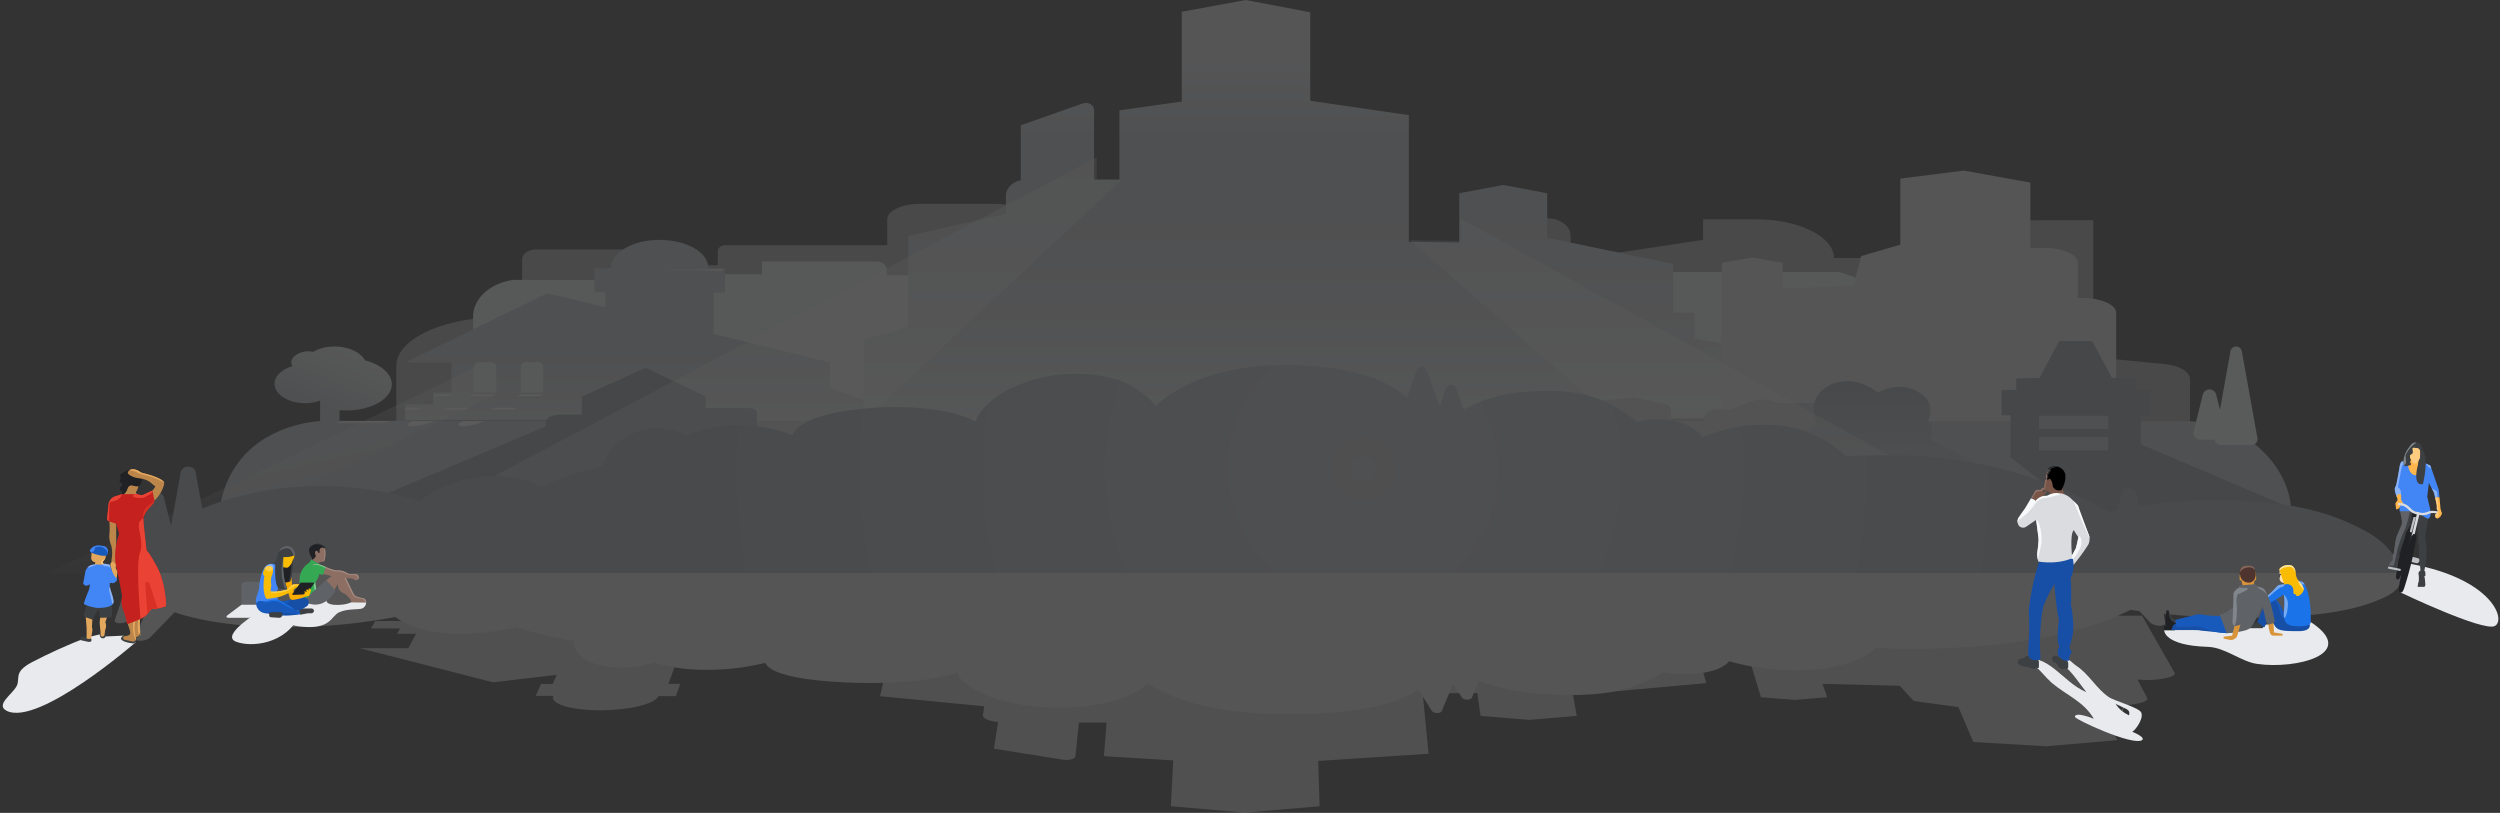 <svg width="938" height="305" xmlns="http://www.w3.org/2000/svg"><rect width="100%" height="100%" fill="#333333" stroke="none"/><defs><linearGradient x1="50%" y1="118.8%" x2="50%" y2="18.7%" id="a"><stop stop-color="#F1F3F4" offset="0%"/><stop stop-color="#E3E6E8" offset="15%"/><stop stop-color="#CED1D5" offset="44%"/><stop stop-color="#C1C5CA" offset="73%"/><stop stop-color="#BDC1C6" offset="100%"/></linearGradient><linearGradient x1="50%" y1="115.4%" x2="50%" y2="15.3%" id="b"><stop stop-color="#F1F3F4" offset="0%"/><stop stop-color="#E3E6E8" offset="12%"/><stop stop-color="#CED1D5" offset="36%"/><stop stop-color="#C1C5CA" offset="59%"/><stop stop-color="#BDC1C6" offset="81%"/><stop stop-color="#DADCE0" offset="100%"/></linearGradient><linearGradient x1="64393%" y1="18694%" x2="64393%" y2="5819%" id="c"><stop stop-color="#F1F3F4" offset="0%"/><stop stop-color="#E3E6E8" offset="12%"/><stop stop-color="#CED1D5" offset="36%"/><stop stop-color="#C1C5CA" offset="59%"/><stop stop-color="#BDC1C6" offset="81%"/><stop stop-color="#DADCE0" offset="100%"/></linearGradient><linearGradient x1="50%" y1="83%" x2="50%" y2="-17%" id="d"><stop stop-color="#BDC1C6" offset="0%"/><stop stop-color="#8C9499" offset="100%"/></linearGradient><linearGradient x1="72620%" y1="17921%" x2="72620%" y2="11715%" id="e"><stop stop-color="#BDC1C6" offset="0%"/><stop stop-color="#8C9499" offset="100%"/></linearGradient><linearGradient x1="17335%" y1="16373%" x2="17335%" y2="11434%" id="f"><stop stop-color="#BDC1C6" offset="0%"/><stop stop-color="#8C9499" offset="100%"/></linearGradient><linearGradient x1="32.2%" y1="76.5%" x2="103.6%" y2="-35.5%" id="g"><stop stop-color="#BDC1C6" offset="0%"/><stop stop-color="#C1C5C9" offset="5%"/><stop stop-color="#DBDEE1" offset="41%"/><stop stop-color="#EBEEEF" offset="74%"/><stop stop-color="#F1F3F4" offset="100%"/></linearGradient><linearGradient x1="50%" y1="100%" x2="50%" y2="0%" id="h"><stop stop-color="#F8F9FA" stop-opacity="0" offset="0%"/><stop stop-color="#F8F9FA" stop-opacity=".2" offset="15%"/><stop stop-color="#F8F9FA" stop-opacity=".5" offset="32%"/><stop stop-color="#F8F9FA" stop-opacity=".7" offset="48%"/><stop stop-color="#F8F9FA" stop-opacity=".8" offset="64%"/><stop stop-color="#F8F9FA" stop-opacity=".9" offset="78%"/><stop stop-color="#F8F9FA" offset="90%"/><stop stop-color="#F8F9FA" offset="100%"/></linearGradient><linearGradient x1="7696%" y1="14818%" x2="9456%" y2="14818%" id="i"><stop stop-color="#F8F9FA" stop-opacity="0" offset="0%"/><stop stop-color="#F8F9FA" stop-opacity=".2" offset="15%"/><stop stop-color="#F8F9FA" stop-opacity=".5" offset="32%"/><stop stop-color="#F8F9FA" stop-opacity=".7" offset="48%"/><stop stop-color="#F8F9FA" stop-opacity=".8" offset="64%"/><stop stop-color="#F8F9FA" stop-opacity=".9" offset="78%"/><stop stop-color="#F8F9FA" offset="90%"/><stop stop-color="#F8F9FA" offset="100%"/></linearGradient><linearGradient x1="12889%" y1="14665%" x2="12889%" y2="14506%" id="j"><stop stop-color="#F8F9FA" stop-opacity="0" offset="0%"/><stop stop-color="#F8F9FA" stop-opacity=".2" offset="15%"/><stop stop-color="#F8F9FA" stop-opacity=".5" offset="32%"/><stop stop-color="#F8F9FA" stop-opacity=".7" offset="48%"/><stop stop-color="#F8F9FA" stop-opacity=".8" offset="64%"/><stop stop-color="#F8F9FA" stop-opacity=".9" offset="78%"/><stop stop-color="#F8F9FA" offset="90%"/><stop stop-color="#F8F9FA" offset="100%"/></linearGradient><linearGradient x1="14494%" y1="14665%" x2="14494%" y2="14506%" id="k"><stop stop-color="#F8F9FA" stop-opacity="0" offset="0%"/><stop stop-color="#F8F9FA" stop-opacity=".2" offset="15%"/><stop stop-color="#F8F9FA" stop-opacity=".5" offset="32%"/><stop stop-color="#F8F9FA" stop-opacity=".7" offset="48%"/><stop stop-color="#F8F9FA" stop-opacity=".8" offset="64%"/><stop stop-color="#F8F9FA" stop-opacity=".9" offset="78%"/><stop stop-color="#F8F9FA" offset="90%"/><stop stop-color="#F8F9FA" offset="100%"/></linearGradient><linearGradient x1="66.1%" y1="86.6%" x2="37.5%" y2="29.4%" id="l"><stop stop-color="#FFF" stop-opacity="0" offset="0%"/><stop stop-color="#FFF" stop-opacity=".1" offset="9%"/><stop stop-color="#FFF" stop-opacity=".2" offset="26%"/><stop stop-color="#FFF" stop-opacity=".4" offset="50%"/><stop stop-color="#FFF" stop-opacity=".7" offset="78%"/><stop stop-color="#FFF" offset="100%"/></linearGradient><linearGradient x1="0%" y1="32%" y2="32%" id="m"><stop stop-color="#F1F3F4" stop-opacity="0" offset="0%"/><stop stop-color="#F1F3F4" stop-opacity=".3" offset="22%"/><stop stop-color="#F1F3F4" stop-opacity=".6" offset="50%"/><stop stop-color="#F1F3F4" stop-opacity=".8" offset="73%"/><stop stop-color="#F1F3F4" stop-opacity=".9" offset="91%"/><stop stop-color="#F1F3F4" offset="100%"/></linearGradient><radialGradient cx="49.8%" fx="49.8%" fy="50%" r="331.5%" gradientTransform="matrix(.091 0 0 1 .5 0)" id="n"><stop stop-color="#BDC1C6" offset="0%"/><stop stop-color="#9DA5AB" offset="100%"/></radialGradient><linearGradient x1="75681%" y1="2946.9%" x2="73409%" y2="2136.7%" id="o"><stop stop-color="#BDC1C6" offset="0%"/><stop stop-color="#C1C5C9" offset="5%"/><stop stop-color="#DBDEE1" offset="41%"/><stop stop-color="#EBEEEF" offset="74%"/><stop stop-color="#F1F3F4" offset="100%"/></linearGradient><linearGradient x1="74708%" y1="6186.4%" x2="72747%" y2="5117.1%" id="p"><stop stop-color="#BDC1C6" offset="0%"/><stop stop-color="#C1C5C9" offset="5%"/><stop stop-color="#DBDEE1" offset="41%"/><stop stop-color="#EBEEEF" offset="74%"/><stop stop-color="#F1F3F4" offset="100%"/></linearGradient></defs><g fill="none"><g opacity=".2"><path fill="#80868B" opacity=".5" d="M437 171h-55v-65h55z"/><g opacity=".6" fill="#E8EAED"><path d="M749.7 82.7c-9.6 0-17.3 5.6-17.3 12.6v1.5h-44.3c0-8-13.1-14.5-29.1-14.5h-20V90l-49.7 7.5v-9.1c0-3.6-4-6.5-8.9-6.5h-8L550 93H385.8V82.2c0-3.1-5.6-5.7-12.3-5.7h-28.3c-6.8 0-12.3 2.6-12.3 5.7V92h-60.8c-1.5 0-2.8 1-2.8 2.1v5.4H241v-5.9h-40c-2.8 0-5.1 1.7-5.1 3.7v21l-10.8.7c-20.6.8-36.4 8.7-36.4 18.3v29.5h636.7V82.6l-35.6.1z"/><path d="M812 136.6l-42.8-4.2v48h52.5v-38.1c0-2.8-4-5.2-9.7-5.7z"/></g><path d="M738 142H605v-35c0-2.8 3-5 6.5-5H690l15.7 5.3H738V142zm-405.3-38.8V101c0-1.6-1.7-2.9-3.8-2.9h-43v4.8H247v55.5l129 .7v-55.8h-43.3zM213.6 105h-21.1c-8.7 1.3-15 7-15 13.8v11.8l-6.5 2.8V154h61v-49h-18.4z" fill="#E8EAED"/><path d="M272 100.6h-6.2c0-5.9-8.2-10.6-18.3-10.6-10.1 0-18.3 4.7-18.3 10.6H223v9h4.2V138h40.6v-28.3h4.2v-9.1z" fill="#BDC1C6"/><path d="M293.4 145.5V136l-106-26-53.4 26h17.4v11.3h-6.9v4.4H134v5.9h101.2l8.5 8.4h41.2l4.8-8.4H313v-5l-19.6-7.1zm-125.2 1.8h-8.4v-9.6a2 2 0 0 1 2.3-1.8h3.8a2 2 0 0 1 2.3 1.8v9.6zm17.6 0h-8.4v-9.6a2 2 0 0 1 2.2-1.8h3.9a2 2 0 0 1 2.3 1.8v9.6z" fill="url(#a)" transform="translate(18)"/><path d="M617.8 127v-9.6h-8V99l-47.3-9.8V72.5L546 69.4l-16.5 3.1V91l-18.9-.3V43.2l-37-5.4V4.6L449.4 0l-24 4.4v33.7L402 41.4v26h-9.5V41.2c0-1.8-2.2-3.1-4.2-2.4L365 47v20.6c-3.2.7-5.6 3-5.6 5.8v6.8l-36.6 8.3v34l-16.8 5V157h329v-26.7l-17.2-3.4z" fill="url(#b)" transform="translate(18)"/><path d="M776 117.3c0-3-5.7-5.5-12.6-5.5h-1.8V98.6c0-3.1-5.7-5.6-12.6-5.6h-5.2V68.5l-25-4.5-23.8 3v24.8l-14.7 4.3-2.8 11-26.6 1.2v-9.7l-11.4-2-11.5 2V162h148v-44.7z" fill="url(#c)" transform="translate(18)"/><path d="M859.7 192.6c-.1-10.7-6.2-21-16.7-28.2a48 48 0 0 0-25.7-6.4H684l-1.9-6.8h-15l-1-.4a12.4 12.4 0 0 0-8.8-.2l-8.2 3h-5.6a4 4 0 0 0-4.2 3.5v.8H627v-4c-.1-1.2-1-2.2-2.3-2.4l-11.8-2.5-11.6 1.3.6 7.6H125.3a47.4 47.4 0 0 0-25.6 6.4l-.5.3a35.5 35.5 0 0 0-16.8 28.2L82 214h778l-.3-21.4z" fill="#BDC1C6"/><path d="M746 186l-39.8-21.1c1.1-2.2.8-5-.8-6.9 0 0 3.8-6.8-3.8-11-7.6-4.4-15 .3-15 .3s-8.5-7.4-18-2.8c-9.5 4.6-5 14.3-5 14.3-12.8 8.3-10.4 27.2-10.4 27.2H746z" fill="url(#d)" transform="translate(18)"/><path fill="url(#e)" d="M851 194.7l-65.8-28v-10.9h3.4v-9.5h-5.5V142l-8.7-.2L767 128h-12.4l-7.4 13.8-8.7.2v4.3H733v9.5h3.4v15.8l31.3 24.4z" transform="translate(18)"/><path fill="#BDC1C6" d="M765 156h26v5h-26zm0 8h26v5h-26z"/><path d="M186.8 160v-1.7c0-1.5 2.5-2.7 5.5-2.7h8v-6.8l24-10.8 22.5 10.8v4.3h15.7c2 0 3.5.8 3.5 1.7V192H111l75.8-32z" fill="url(#f)" transform="translate(18)"/><path d="M119 135.3c-1.5-3-6.1-5.3-11.5-5.3-2.8 0-5.5.6-8 2l-1.6-.2c-3.6 0-6.6 1.9-6.6 4.2 0 .5.2 1 .4 1.4-4 1.2-6.7 3.7-6.7 6.6 0 4 5.2 7.3 11.6 7.3a17 17 0 0 0 5.5-1v8.7h7.3v-5.1l2.6.1c9.4 0 17-4.4 17-9.8 0-4-4.1-7.4-10-9z" fill="url(#g)" transform="translate(18)"/><path fill="#FFF" opacity=".3" d="M421 67.3L288.7 191H162L411.5 59v8.3zm108 22.8L670.1 214H787L548 82v8.4z"/><path fill="#F8F9FA" d="M184.4 148.6l1.6-.6h-8.4l-1.6.6zm-10.1 5.1l1.7-.7h-8.3l-1.7.7z"/><path fill="url(#h)" d="M125.1 159l2.9-1h-18.1l-2.9 1z" transform="translate(18)"/><path fill="#C5221F" d="M116.1 159h-.1z"/><path d="M103 158c-2.4 0-4.8.2-7.2.6-4.3.7-8.2 2.5-11.4 5l-.4.4c1.9-.2 3.7-.6 5.4-1.4a25.9 25.9 0 0 1 12.9-4.2l.7-.4z" fill="url(#i)" transform="translate(18)"/><path d="M136.5 158c-2 1.1-2 2 .1 2 2.9-.2 5.7-.9 8.4-2h-8.5z" fill="url(#j)" transform="translate(18)"/><path fill="#F8F9FA" d="M167.6 148.6l1.4-.6h-6v.6zm-11.1 5.1l1.5-.7h-6v.7zm45.9-5.1l1.6-.6h-8.4l-1.6.6zM339 160l5-2h-21l-5 2zm-146.7-6.3l1.7-.7h-8.3l-1.7.7z"/><path d="M155.5 158c-2 1.1-2 2 .1 2 2.9-.2 5.7-.9 8.4-2h-8.5z" fill="url(#k)" transform="translate(18)"/><path d="M160 11V1.8c0-.5.2-1 .6-1.1L0 78h29.5L168 11h-8z" opacity=".3" transform="translate(18 137)" fill="url(#l)"/><path fill="url(#m)" d="M253 101.6v-.6h-30z" transform="translate(18)"/><path d="M804 255h-2l3.6 6.8c.9 1.6-4.6 2.9-12.2 2.9h-5.6l6.6 13-26.7 2.3-27.3-1.6-5.6-13.1L718 263l-5.2-5.7-29-.7 1.8 5-12.1 1-12.8-1-5.6-18.5-9.8.8 1.2 4.2h-8.6l2.3 8.2-50 4.5 1.4 7.8-17.8 1.5-18.3-1.5-1.2-8.6-20.5.2 2.2 22.6-41.4 2.7.5 17-27.9 2.4-27.9-2.4.9-17.2-26-1.6 1-12.6h-10.4l-1.3 12.7c-.1 1-2.7 1.6-4.9 1.2l-25.7-4.1 1.6-10c-3.5-.3-6-1.4-5.7-2.7l.5-3.2-39.1-3.8 3.5-15.3-17.1-2.2 2-7.5-14.9 2.3-1.3 4.5-48.6 5.3-3 8.3h4.4l-1.6 4.6H247c-1.1 2.9-10.9 5.3-21.8 5.3-11 0-18.9-2.4-17.6-5.4H201l2-4.5h4.4l1.5-3.4L185 256l-50-12.8h18.2l2.9-5.4H149l1.1-2h-10.9l1.6-2.8h104.5l10.1-3.9h42.2l3.9 3.9h17.8l.4-1.7h331.5v-.3h152.5l12.2 21.4c.8 1.5-4.5 2.8-12 2.8z" fill="#E8EAED" opacity=".8"/><path d="M49 214h848.4c1.5 0 3.3.8 3.4 1.6.5 2 .3 5.5-6.1 8.5-9.8 4.6-23.8 7.7-53.4 7.7-10 0-20-.5-29.5-1.5l.6 3.2c.3 1.7-4 1.7-5.7 0l-4-4.2-3.3-.5c-17.8 9-46.4 14.6-81.3 14.6-4.8 0-9.7-.1-14.5-.3-4 4.4-15 8.4-29.5 8.4a91 91 0 0 1-25.3-3.4c-3 3.5-9.7 4.9-17.6 4.9-2.5 0-5-.3-7.3-.7-12 7.3-23.4 9.2-42.8 8.2a87.4 87.4 0 0 1-26.4-5l-2.4 6.2c-.5 1.1-3.1 1.1-3.8 0l-3.3-5.1-4.2 10.1c-.4 1.1-3 1.1-3.8 0l-5-8c-6.7 4.8-20.9 9.3-49.7 9.3-37.1 0-51.6-11.5-51.6-11.5a39 39 0 0 1-15.8 7.2 87 87 0 0 1-36.6-.3 42.8 42.8 0 0 1-14.6-5.8c-5.3-3.7-4.5-5.3-4.5-5.3s-5.2 2-16.6 3.2c-9.9.9-19.8 1-29.7.3-20-1.3-25-4.8-26-7.1a89 89 0 0 1-21.8 2.6 67 67 0 0 1-20-2.7c-4 1.2-8.2 1.9-12.3 1.9-10.7 0-17.8-4.3-17.8-10a203 203 0 0 1-21.5-5.1c-21 4.6-37 2.2-45.4-3.9-13.4 2.5-27 3.8-40.7 3.8-17 0-31.6-2-42.1-5.6l-9 9.3c-1.8 1.9-6.6 1.9-5.8 0l5.7-13.2h-.2l-7.4 6.7c-2 1.8-6.3 1.8-5.7 0L47 221c.3-.7 1-1.2 1.6-1.4l-3-3.5c-.7-.8 1.3-2.1 3.3-2.1z" fill="#DADCE0"/><path d="M30.3 215h849.4a2 2 0 0 0 1.8-.7c.4-.5.6-1.2.5-1.8-1-3.1-3.9-8.6-12.4-13.2-12.7-7-28.5-11.7-57.2-11.7-9.3 0-18.5.8-27.7 2.2l-1.2-4.6c-.6-2.6-4.9-2.6-5.5 0l-1.6 6.2-3 .7a167.1 167.1 0 0 0-85.1-21.3c-4.6 0-9.2.1-13.7.4a42.8 42.8 0 0 0-30.7-11.8 53.1 53.1 0 0 0-23 4.7c-3.8-5-10.3-6.8-17.7-6.8-2.3 0-4.6.3-6.8 1-12.7-10-23.7-12.7-41.4-11.3a55 55 0 0 0-23.8 6.7l-3-8.3a2 2 0 0 0-3.5 0l-2.5 7-5-13.7a2 2 0 0 0-3.5 0l-3.8 10.6c-6.7-6.3-20-12.3-46.4-12.3-34 0-47.9 15.4-47.9 15.4-1.2-2-7-7.4-14-9.8a56.2 56.2 0 0 0-34 .6c-6.8 2.2-11.3 5-14.2 7.7-5.6 5-5.2 7.3-5.2 7.3s-4.5-2.8-14.9-4.4c-9.2-1.3-18.5-1.4-27.7-.4-19 1.8-24.7 6.5-26.3 9.9-12.7-5-26.8-5-39.5 0a23.9 23.9 0 0 0-10.9-2.6c-10 0-18.4 6-20.7 14-7.8 2-15.5 4.6-23 7.6a46 46 0 0 0-45.8 5.7 121 121 0 0 0-37-5.6c-15.3-.1-30.4 2.7-44.5 8.4l-2.5-13.6c-.5-2.8-5-2.8-5.6 0l-3.5 19.5H46l-2.5-10.1c-.7-2.5-5-2.5-5.6 0l-4.3 17.3a2 2 0 0 0 .6 2.1l-5.6 5.6c-1.3 1.4-.3 3.4 1.7 3.4z" fill="url(#n)" transform="translate(18)"/><path d="M818.8 132.2l-5.8 32.2c0 .6 0 1.3.5 1.8.4.5 1 .8 1.7.8h11.6c.6 0 1.3-.3 1.7-.8.4-.5.6-1.2.5-1.8l-5.8-32.2c0-1.2-1-2.2-2.2-2.2-1.2 0-2.2 1-2.2 2.2z" fill="url(#o)" transform="translate(18)"/><path d="M808.5 148l-3.4 13.7a3 3 0 0 0 .4 2.3c.5.6 1.3 1 2 1h7c.7 0 1.5-.4 2-1s.6-1.5.4-2.3l-3.4-13.7a2.6 2.6 0 0 0-5 0z" fill="url(#p)" transform="translate(18)"/></g><path d="M51 240.9s-36.5 31.8-48.5 25.8c-4.3-2.2 2-6.1 3.7-9.2 1.6-3-1.4-5.2 5.7-9 6.7-3.5 13.6-6.6 20.6-9.3l5-1.2 2 .8 6.8-.3L51 241z" fill="#E8EAED"/><path d="M43.6 212.8s-1.6 0-1.8-.9c0-1 0-2 .2-2.9.2-1.4.1-2.8-.2-4.1-.7-1.6-1-3.4-.7-5.1.2-2.1-.2-5.3 0-5.3 1 .6 1.8 1.3 2.5 2v16.3zm7.7-27.4l-.3-.7c.6-1 1-2 1-3 .2-2-4.7 0-4.7 0s1.5.9-1 4c-2.7 3.2 6 2.3 5-.3z" fill="#BC864B"/><path d="M52 182.5l.3-.3a4 4 0 0 0 1-2.7c-.1-1.3-.3-2.8-.7-3-.6-.3-3-1.4-7 1.2-.5.3-.6.9-.4 1.4l.1.4c-.2.3-.4.7-.4 1 0 .5.4.7.6.7.5 0 .3 1 .3 1s-1.3.9-.7 1.7a.8.8 0 0 0 1.3 0s-1.1 1.3-.6 1.6c.5.2 1.6-.7 2-2 .4-1.2 1.1-1.5 2-1.3.6.2 1.4.3 2.1.3z" fill="#202124"/><path d="M49.1 176.1c1.3-.2 2.6.2 3.6 1 .9.4.7.4 1.3.5 3.8.9 7.5 2.5 7.6 3.6.1 1-1.4 5-4.3 7.1-2.8 2.2-2.4-1.8-.8-3.5.7-.7 1.3-1.4 1.8-2.3-1.1-.7-1.8-1.7-3.2-2.3-2.7-1.1-3.2-.5-5.2-1.3-2-.9-2.8-1.6-.8-2.8zm3.5 53.1l-.1 5.1c0 1.2 0 2.4.2 3.6 0 .7-.4 1.3-1 1.4l-.6.2c-.6.2-1.1 0-1.5-.3l-.3-.3.1-1 1-.5c-.9-2.3-1.2-4.7-.9-7 .6-3.8 3-1.2 3-1.2z" fill="#BC864B"/><path d="M51.9 232.2c-.6 4.9.2 6.2.6 6.5.2-.2.2-.5.2-.8l-.3-3.6.1-4.1c-.4.6-.6 1.3-.6 2z" fill="#E3A85E"/><path d="M51 239.5l.7-.2c.6-.1 1-.7 1-1.4v-.9l-.5 1.5c-.2.4-1.7.7-1.7.7l-.2.3h.8z" fill="#3C4043"/><path d="M49.8 241.4c1.5.1 1.9-1.9.7-2.2-1.4-.4-2.8-.6-4.2-.7-.5.2-1.2 1-.8 1.4.3.5 1.5 1.2 4.3 1.5z" fill="#3C4043"/><path d="M49.7 240.7h.3a1 1 0 0 0 1-1.2 17 17 0 0 1-.5-4.4c.4-2.5.5-5 .4-7.5-.2-1.8-4.6 1.7-3.4 5.2 1.2 3.5 1.5 4.4 1.3 5-.1.6-1.3.8-2 .9-.3 0-.6.3-.6.6s.2.6.5.7l3 .7z" fill="#BC864B"/><path d="M51 239.5a17 17 0 0 1-.5-4.4l.4-4a1 1 0 0 0-.7.8c-.3 1.6-.4 3.2-.3 4.8a19 19 0 0 0 1 3.6c0-.2.2-.5.1-.8z" fill="#E3A85E"/><path d="M58.8 212.5c-3.5-6.4-3.8-5.8-3.8-5.8s-1.2-10.4-1.2-11.7c0-2.7 2.7-4.8 3.8-6.2.2-.3.3-.8.3-1.2l-.6-3a.5.5 0 0 0-.7-.3l-2.6 1.3c-.4.2-1 .2-1.4.1l-1.3-.3h-5.5l-2.5.9a3.6 3.6 0 0 0-2.5 3l-.6 5.1c0 .5.3 1 .7 1.2l2.7.9 1.1 3.8s-2.5 6.5-1.1 12.4c1.4 6 2.2 11 2.2 11a9 9 0 0 0 .5 5.4c.6 1.7 1.1 3.4 1.4 5.1 0 0 6.3-2 7.6-3.8 1.3-1.7 1-2 3.2-2 1.3-.2 2.6-.5 3.8-1 0 0 0-8.5-3.5-14.9z" fill="#C5221F"/><path d="M53.9 194.2c.4-2.3 2.7-4.1 3.7-5.4.2-.3.3-.6.3-1-.7.7-1.7 1.6-2.5 2.1-1.2 1-2.3 3.3-1.5 4.3z" fill="#D93025"/><path d="M34.2 239.6c.5 1.3-.6 1.3-1.2 1.2l-2.7-.6s-.4-1 .4-1.2a6 6 0 0 0 2.1-.3c1-.4 1.4.9 1.4.9z" fill="#3C4043"/><path d="M32.8 239.7a.4.4 0 0 1-.3-.5v-3.5l-.4-5.2 2.6 1-.2 3.6v.3c.2.5.2 1 .1 1.6l-.4 2.6H34c-.3.2-.7.2-1.1 0z" fill="#E3A85E"/><path d="M38.4 237c.5 0 1.3-.2 1.3.6 0 .7 0 1.9-1 1.9s-1.3-.7-1.3-1.5c0-.9.5-1 1-1z" fill="#3C4043"/><path d="M37.8 238.1l-.4-4.4.4-4.6H41l-1.5 4.4c.4.8.4 1.8 0 2.7l-.3 1.9a.7.7 0 0 1-1.5 0z" fill="#E3A85E"/><path d="M34.7 232.5l-2.8-1a.7.7 0 0 1-.4-1l1.5-5.2 9 .7v5.1c0 .4-.3.6-.6.6l-4 .1v-2.3c0-.2-.1-.4-.3-.4a.5.5 0 0 0-.7.2l-1.7 3.2z" fill="#3C4043"/><path d="M43.1 211.4l-.6-.5a.4.4 0 0 0-.6 0l-.5.7c0 .1-.1.3 0 .4l1 4.3 1.2 1.2c.3-1 .4-2 .4-3-.2-1-.7-1-.6-2.1.1-.4 0-.8-.3-1zm-3.8.8l-.7-1.1a.3.3 0 0 1 0-.4c.8-.7 1.2-1.7 1.2-2.8-.3-1.6-5.4-.8-5.4-.8l-.2 2.2c0 .7.5 1.4 1.2 1.6l.4.1-.6 1.8 4.1-.6z" fill="#E3A85E"/><path d="M39.5 209.4l-.7.5c-.4.3-1.7 1-.3 2.1l.4.3.4-.1-.7-1.1a.3.3 0 0 1 0-.4l1-1.3z" fill="#FFC275"/><path d="M39.2 211.5c-.5.3-1 .4-1.5.4l-1-.1h-1.3c-1.5 0-2.8 1-3.3 2.4l-.9 4.7s.7 1.7 2.5.3a7 7 0 0 1-.5 2.5 50 50 0 0 0-1.7 4.6c0 .2 0 .4.2.5a17 17 0 0 0 4.9 1.3c2.4 0 6.2-.3 6-2.6-.3-2.3-1.4-4-1.4-5.5v-1.3l1.4.1s2.1-1 1-2c-1-.7-1.8-3.2-2.2-4.4a1 1 0 0 0-.8-.7l-1.4-.2z" fill="#4285F4"/><path d="M42.6 225.5c-.2-2.2-1.2-4-1.3-5.3-.3.3-.5.7-.4 1.1l1.3 5.5c.3-.4.5-.8.4-1.3zm-7.2-13.7c-1 0-2 .4-2.6 1.2.9-.1 1.8-.4 2.6-.8.3 0 .5-.2.8-.4h-.8z" fill="#D2E3FC" opacity=".5"/><path d="M38.9 205c-1-.2-3.3-.9-4.9 1.2 0 0-1.5 1 2.8 2 4.4 1.1 3.6-.7 3.7-1.2a2 2 0 0 0-1.6-2z" fill="#185ABC"/><path d="M55 206.7s-1.2-10.4-1.2-11.7v-.8l-1.3 1.4c-1.5 2 1.7 7.4 0 11.8-1.4 3.7-.2 19.9.2 24.8a8 8 0 0 0 2.6-1.8c1.3-1.7 1-2 3.2-2 1.3-.2 2.6-.5 3.8-1 0 0 0-8.5-3.5-14.9s-3.8-5.8-3.8-5.8z" fill="#EA4335"/><path d="M56.1 219a.8.8 0 0 0-1.6.3l.8 11.1c1.3-1.7 1-2 3.2-2l.6-.2-3-9.2z" fill="#D93025"/><path d="M40.7 189.3l-.5 5.2c0 .5.2 1 .7 1.1 0-2.1 0-6.8.4-7.2.4-.3 3.7-.3 4.5-3l-2.6.8a3.6 3.6 0 0 0-2.5 3.1zm9.3-2.9c1 .5 3.6.7 4.6 0 .7-.5 2.1-.9 2.7-2a.5.5 0 0 0-.7-.1l-2.6 1.2c-.4.3-1 .3-1.4.2l-1.3-.3h-.8c-.5.4-.8.8-.4 1z" fill="#EA4335"/><path d="M54 177.6c-.6-.1-.4 0-1.3-.5-1-.8-2.3-1.2-3.6-1l-.6.4c1 0 2 .3 2.8.7 1 .7 2.9 1 4.8 1.5a26 26 0 0 1 5.5 2.4c-.2-1.1-3.8-2.6-7.6-3.5z" fill="#E3A85E"/><path d="M40.5 206.9a2 2 0 0 0-1.6-2h-.1c-1-.2-3.3-.8-4.8 1.2 0 0-.8.5.4 1.2a2 2 0 0 0 1.2-1.6c0-.2.1-.3.3-.4 2.4-.5 2.7.1 3.6.7.5.5.9 1.1 1 1.8v-.9z" fill="#4285F4"/><path d="M41.4 212.4a1 1 0 0 0-.8-.7l-1.4-.2c-.3.2-.6.3-1 .3l.3.2c1.4 1.1 2-.1 2.5 1 0 0 .5-.2.4-.6z" fill="#D2E3FC" opacity=".5"/><path d="M97.6 229.2s-15 9-9.2 11.5c5.5 2.3 19.1 1.2 24.1-10.2-10.9-5.5-15-1.3-15-1.3z" fill="#E8EAED"/><path d="M137.4 226c0 1-.6 1.9-1.5 2.3-1.4.5-5.4 0-8.6 1.4-3.2 1.4-3 6.9-15.3 5.3-12.2-1.6 1.3-10.7 1.3-10.7l9.3.8s-.8 1.3 2.4 1.8c2.4.2 4.8 0 7-1l5.4.1z" fill="#E8EAED"/><path d="M126.8 219c-.2 1.4.5 2.8 1.8 3.4 3 1.6 3.3 3.6 3.3 3.6h5.5s-.2-1.3-.9-1.4l-2.2-.6c-.8-.2-1.4-.7-1.8-1.4l-3.1-6.5a2.3 2.3 0 0 0-3.2-1c-1.6.8-3.1 2-4.4 3.2-2.4 2.7-8 7.2-8 7.2s4.8 2.6 8 0c2-1.8 3.7-4 5-6.5zm-4.9-13.6a3.7 3.7 0 0 0-4.8-.6c-2.5 1.8.3 4.7.3 5.4 0 .4 2.2 1.2 2.2 1.2v-.3l2-.5s.9-1.4.3-5.2z" fill="#8D6E63"/><path d="M119.3 211.3l.3.1v-.2l-.3.1zm2.3-5.1c.3 1.5.2 3-.3 4.5h.2s.8-1.3.5-4.5h-.4z" fill="#A48B82"/><path d="M122 205.2s-2.3-2.3-5-.5c-2.3 1.6-.2 4.2.3 5.3.4-.3.8-.6 1-1 .2-.2.2-.6.1-.8-.5-1 0-1.5.4-1.6.4 0 .6.8.6.8h.5v-.9a1 1 0 0 1 1.2-1l.9.2v-.5z" fill="#202124"/><path d="M122 205.2s-2.3-2.3-5-.5l-.1.1c2.6-1.7 4.9.6 4.9.6v.3h.2v-.5z" fill="#3C4043"/><path d="M118.5 218.1c1.7-1.7 1.7-5.5 1.7-5.5l-.5-.8.2-.2-.3-.1-2.2-1.2-.6-.4-.7 1.2a7.5 7.5 0 0 0-3.6 5.2c-.3 2.6.1 8.8 1.4 9.2 1.2.4 5-3.9 5-3.9s-.9-2.9-.4-3.5z" fill="#34A853"/><path d="M118.4 218.5c-.4.3-.6.7-.6 1.2 0 1 .3 2.2.6 2.3 0 0 .3-.1.5-.4-.4-1-.5-2-.5-3z" fill="#CEEAD6" opacity=".5"/><path d="M122.5 217.7l3.4 3.9s-4.4 8.5-12 3.9c0 0 1.5-1.9 8.5-7.8zm-30.2.6h7.6c.9 0 1.6.7 1.6 1.6v7H90.6v-7c0-1 .8-1.6 1.7-1.6z" fill="#5F6368"/><path d="M101.5 226.9H90.6l-5.2 3.9c-.7.5-.5 1 .4 1h7.6c1-.1 2-.4 2.9-1l5.2-4z" fill="#E8EAED"/><path d="M113 228.3h3.8c.5 0 .9.3 1 .8a1 1 0 0 1-1 1h-1.3l-2.6.5a1 1 0 0 1-1-1v-.1c0-.3 0-.6.2-.8l.3-.2c.2-.2.4-.2.7-.2z" fill="#3C4043"/><path d="M105.6 225.6l4-.6c1 0 2.6-.4 3.8-.7a1.8 1.8 0 0 1 1.3 3.4c-.6.5-1.3.8-2 1.1-2.7.8-10.8.7-10.8.7s-1.4-3.5 3.7-3.9z" fill="#174EA6"/><path d="M108.2 226c0-.7.9-.9.9-.9l-3.5.6-1 .1-.2.5s3.9.4 3.8-.3z" fill="#185ABC"/><path d="M108 214.2c1 1.2 1.5 2.7 1.5 4.3 0 1.5.4 3 1.2 4.3l4-.2.6 1c-1.8.8-3.7 1.3-5.6 1.5 0 0-.8-.2-1-.8l-2.3-8 1.6-2.1z" fill="#F9AB00"/><path d="M96.1 226.4c0 2 1.7 3.7 3.7 3.7 3.7.2 6.8-1.4 4.9-4.6-2-3.1-8.9-2-8.6.9z" fill="#185ABC"/><path d="M96.1 226.4c.3-.6 1-1 1.7-.9 1.3.1 4.4.7 6.9 0a4.6 4.6 0 0 1-.2-5c.8 0 1.5-.4 2-1 .6-1.8 1.1-3.5 1.5-5.3 0 0-2.3-2.5-4.6-2.6-2.3-.1-4.2-.2-5.4 4.3-1.2 4.6-.4 4.3-1.2 6.3-.7 2-1 3-.7 4.2z" fill="#4285F4"/><path d="M102.7 213c0-.7-.4-1.2-1-1.4-1 0-1.8.6-2.4 1.4.1.8.9 1.4 1.7 1.3.9.1 1.6-.5 1.7-1.4z" fill="#D2E3FC" opacity=".5"/><path d="M113.2 219.2h-2.8c-.3 0-.6.2-.9.4l-1.7 1.6s-4.3 1.2-6.3.7l.3-2.4c-.2-1-.2-2 0-3 .3-.5 1-2.4.4-3.5-.6-1-2.3-.8-3 .5-.7 1.3-.6 2.2 0 2.7 0 0-1 5 .5 8.1.2.3.5.4.8.4l1.8-.3c2-.2 3.9-.8 5.6-1.7l1.1-.4c.2-.1.5-.2.6-.4l1.3-1.3 1.8-.6.5-.8z" fill="#FBBC04"/><path d="M109.5 219.6l-1.7 1.6s-4 1.1-6.1.7c0 .2 0 .5.7.6 1.8 0 3.5-.2 5.2-.7.9-.4 2.4-1.9 3.2-2h2l.4-.5h-2.8c-.3 0-.6 0-.8.3z" fill="#FFD047"/><path d="M113 218.6h4.3a.3.3 0 0 1 .3.6l-2.6 3.7-.3.1-4.5.2a.3.3 0 0 1-.3-.6l2.7-3.8.3-.2z" fill="#202124"/><path d="M114.3 223.2l1 .5h.4l.2-.1c.4-.7.6-1.4.8-2.1v-.2l-.6-.5a.2.2 0 0 0-.3.1v.1c-.1.1-.1.2 0 .2l.2.4-.7-.4a.2.2 0 0 0-.3 0l-.1.3v.2l.3.4-.7-.2a.2.2 0 0 0-.2.4.2.2 0 0 1 0 .4h-.1a.2.2 0 1 0 0 .5z" fill="#FBBC04"/><path d="M98.8 225.7l3.3-.5c1.2-.4 2.4-.2 3.5.4l4.7 2.9c.5.3 1.1.5 1.8.5 0 0 .8.2.4 1.5-3 .5-6.2.5-9.3.2-4-.5-7.1-2.6-4.4-5z" fill="#185ABC"/><path d="M112.5 230.5c-1 .2-7-.8-7-.8l-2.6-.2a4 4 0 0 0-1 .1l-2.5.5h1.4c.7.3 1.6.5 2.4.6 3.1.3 6.2.2 9.3-.2z" fill="#174EA6"/><path d="M101 229.9l1.5-.2h2.8c.3 0 .5.3.6.5a1.2 1.2 0 0 1-1.2 1.6l-3-.2a.7.7 0 0 1-.7-.7v-1z" fill="#3C4043"/><path d="M110 208.8c-.2.7-.3 1.3-.2 2 0 2.5-.3 5-1 7.3 0 0-2 1.2-2.6-.3-.6-1.5-.6-9.6-.6-9.6s4.2-2.4 4.4.6z" fill="#202124"/><path d="M109.3 209.4v1.4c0 2.5-.2 5-.9 7.5.2 0 .3 0 .5-.2a25.3 25.3 0 0 0 .9-8.6l-.5-.1z" fill="#3C4043"/><path d="M105.9 212.8l1.5.2c.3 0 .6 0 .8-.2.8-.7 1.4-1.6 1.6-2.6l.5-.9c.2-.6.2-1.2 0-1.8a3.1 3.1 0 0 0-4-1.9c-2.3.8-2.4 6.8-.4 7.2z" fill="#FBBC04"/><path d="M110.8 207.9s-.7 1.3-4.5 1.1c0 0-.6 7 1.3 11.6 0 0-2 .8-3 .2-1-.6-1.6-4.5-1.3-8.5a.7.7 0 0 0-1-.7c.8-.6 1.4-1.4 1.7-2.4.4-1.4.6-4.2 3.5-4.3 2.8-.2 3.3 3 3.3 3z" fill="#3C4043"/><path d="M125.8 215.4a2.3 2.3 0 0 1 3.2 1l3.2 6.5c.3.7 1 1.2 1.7 1.4l2.3.5c.4.1.7.8.8 1.1h.4s-.2-1.3-.9-1.4l-2.2-.5c-.8-.2-1.4-.7-1.7-1.4l-3.2-6.5a2.3 2.3 0 0 0-3.2-1 19.4 19.4 0 0 0-.4.3z" fill="#A48B82"/><path d="M117.5 214.4l6.4 1.6c2.2.5 4.4.8 6.7 1 2-.1 2.6.7 2.6.7h.3c.6 0 1-.5 1-1a1.2 1.2 0 0 0-1.3-1.3h-2c-1-.2-2-1.4-4.5-1.4-2.5.1-6.5-2.6-8.2-2.4-1.6.3-2.3 1.4-1 2.8z" fill="#8D6E63"/><path d="M133.2 215.4h-2c-1-.2-2-1.4-4.5-1.4-2.5.1-6.5-2.6-8.1-2.4-.6 0-1 .3-1.5.7l1.1-.4c1.6-.2 5.6 2.5 8.1 2.5 2.5-.1 3.5 1.1 4.6 1.3h2a1.3 1.3 0 0 1 1.3 1.3c0 .2 0 .4-.2.6.4-.2.6-.6.6-1a1.3 1.3 0 0 0-1.4-1.2z" fill="#A48B82"/><path d="M122.1 212.7c-1.4-.6-2.8-1.2-3.6-1-1.6.2-2.6 1.6-1.4 3l4.1 1 1-3z" fill="#34A853"/><path d="M118 211.8a2 2 0 0 0-.9.5c1.6-1 3.5.2 5 .8v-.4c-1.4-.6-2.8-1.3-4.2-1z" fill="#CEEAD6" opacity=".5"/><path d="M107.5 204.9a3 3 0 0 0-2.8 2c.8-.7 1.9-1.1 3-1.2 1.7.1 2.2 2 2.3 2.8.3-.1.6-.3.8-.6 0 0-.5-3.2-3.3-3zm-1.2 4.1a20 20 0 0 0 .6 11.8l.7-.3c-1.8-4.4-1.3-11-1.3-11.5z" fill="#5F6368"/><path d="M99.3 213.2a2 2 0 0 0 1.7 1.2c.5 0 1-.3 1.4-.7l-.2-.7c-.6-1-2-.8-2.9.2z" fill="#FFD047"/><path d="M110.2 228.4l-4.6-2.8c-1-.6-2.3-.8-3.5-.4l-3.2.5c-.2.1 0 .4.6.3l2.1-.3a5 5 0 0 1 3.8.5l3.8 2c.3.2.7.2 1 .2z" fill="#1A73E8"/><path d="M803.5 267.7c.7 2.6-3.2 7.3-3.6 6.8.5.2 5.6 2.3 3.6 3.3-4 1.8-24.5-7.7-25-8.8 0-2.1 6.4.4 7.1.7-3.7-6.5-10.4-8.9-15.9-13.6-2.2-2-4-4.4-6.3-6.4-1.4-1.2-4.3-1-5.4-2 10.5-3.3 15.5 8.1 24.8 12-3.5-4.4-6.2-9.2-11.1-11.8 4.1-2.3 5 .4 7.5 2 4.7 3.2 7.2 8.2 11.8 11.5 2.3 1.7 12.5 4.2 12.5 6.3zm-10.3 7l3.5-9.2-3-1.5c1.3 2 3 3.4 5.1 4.4.4-1.6-.1-2-2-2.9l-3.6 9.2z" fill="#E8EAED"/><path d="M771.5 246h-.3a1.2 1.2 0 0 0-1.2 1.5l.2.7.2.1c.9.4 1.6 1 2 1.9.3.5.9.8 1.4.8h1.5c.4 0 .7-.3.7-.7v-1.4c0-.5-.3-1-.8-1.2l-3.7-1.7zm-11 0l-1.3 1h-.5c-1 0-1.7.8-1.7 1.8 0 0 .7 1.2 3.7 1.5l2.4.7 1.9-.5v-2.2c0-.3-.2-.6-.5-.8l-4-1.5z" fill="#3C4043"/><path d="M778 211.8s-.6.6-1.5-.3c-1-1-.1-1-.1-1l2.4-4.6 1-4.4s-2-2.6-2.3-4.1c-.2-1.5 1.8-7.4 1.8-7.4l4.4 10.7c.5 1.3.4 2.8-.4 4a74.3 74.3 0 0 1-5.2 7.1z" fill="#DADCE0"/><path d="M780.6 201.6c-.2-.3-.4-.5-.8-.6l.1.1c-.2 1.5-.5 3-.9 4.4l-2.6 4.6s-1 0 0 .9c5.8-5.3 4.6-8.7 4.2-9.4z" fill="#F8F9FA"/><path d="M775.7 248l-1.2-.2c-.4-.1-.8-.4-1.2-.7l-1.2-1.3v-2c0-.1 0-.3.2-.4.3-.3.4-.7.2-1.1-.2-1-.9-2 0-9.7 0 0-1-4.2-1.7-13.5a67 67 0 0 0-4.2 8.5s0 1.1-.3 1.5a85 85 0 0 0-.7 18c-.1.3-.3.5-1.6.6-1.4.2-2.7-.6-3-2 0 0 0-4.9.3-6.5.1-3.4.1-6.9-.1-10.3A92.4 92.4 0 0 1 765 211c1.6-3.6 12.7-1.3 12.7-1.3.6 2.4.3 5-.8 7.2.2 3.3.3 6.6.1 10 0 0 1.4 6.6.7 11-.8 4.3-1.5 5-1.2 5.5.4.5 1.3.8.2 2.4-.3.5-.4 1-.3 1.7 0 .1 0 .3-.2.4h-.5z" fill="#174EA6"/><path d="M768 184.5v.2c-.8.5-1.4 1.3-1.7 2.1-.3 1.4-2.3 2.2-2.3 2.2l-2-1c.7-1 1.3-2.3 1.7-3.6.1-.3.4-.5.6-.5h1.3l.8-.8h.3l.2.4-.6 1.5.9-.7c.2-.1.5 0 .7.2z" fill="#795548"/><path d="M769.1 176c-.7.8-1.2 1.6-1.5 2.6 0 .2 0 .5.2.7.2.4-.4.7-.5 1l-.3 2.7c0 .5.3 1 .8 1.1l.6.2c.4.1.8.5.9 1l.2.7 5.5-.6s-1.1-.2-1-2.2c0-2 1.7-4-.2-5.9-1.8-1.7-4.7-1.2-4.7-1.2z" fill="#795548"/><path d="M768 179.7v.3l.5-.3.5-.1-.4-.6-.6.7z" fill="#8D6E63"/><path d="M770 176h-1a6 6 0 0 0-1.4 2.6c0 .3 0 .6.2.8.2.4-.4.8-.5 1l-.3 2.7c0 .4 0 .7.3.9.2-1 .3-1.8.3-2.8.2-.9.7-1.1 1.2-2.2l1.2-3z" fill="#8D6E63"/><path d="M768.1 177.8l.6-1.1c.1-.2 0-.3 0-.4l-.1-.3v-.3c1.6-1 3.7-1 5.1.3 3 2.5-.3 8-.3 8h-1.1c-1.1 0-2-.9-2.2-2v-.4a4 4 0 0 0-.8-1.8l-.3-.2c-.2 0-.3 0-.4.2l-.2.6-.4-.8.2-.8a1 1 0 0 1 0-1z" fill="#000"/><path d="M777.5 209.4s-4.8 2.5-12.7 1.3c-.3-.9-.4-1.8-.5-2.7 0-1 .8-4.9.6-6.4l-1.9-12.2 5-3.2a7.3 7.3 0 0 1 9 .8l2.6 2.5s1.7 4-1.7 9.7c0 0-1.3 1-.4 10.2z" fill="#DADCE0"/><path d="M767 183.3l-.2-.3h-.4l-.8.8h-1.3c-.3 0-.6.1-.7.4L762 187l.6-.1s1.2-2.4 1.7-2.5c.5-.1 1.5 0 1.8-.3l.9-.8z" fill="#93756B"/><path d="M764 188.5s0-1-2-1.5l-2.2 3.7c-1 1.6-3.8 4.4-2.4 6 1.1 1.4 4.9-2.6 4.9-2.6l1.7-5.6z" fill="#F8F9FA"/><path d="M768 186h-.3a5 5 0 0 0-4 2 31.3 31.3 0 0 1-4 5l-1.8 1.3a2 2 0 0 0-.6 2.6c.2.5.7.9 1.2 1a2 2 0 0 0 1.6-.2l5-3.4a6.4 6.4 0 0 0 2.9-5.3v-3z" fill="#DADCE0"/><path d="M771.9 185a8 8 0 0 0-4 1.1h-.2a5 5 0 0 0-4 2 29.6 29.6 0 0 1-4.1 4.5l-1.8 1.2c-.7.5-1 1.4-.7 2.2 0-.6.4-1.1 1-1.4l1.7-1.3c1.5-1.3 2.8-2.9 4-4.5a5 5 0 0 1 4-2 52 52 0 0 0 5.2-1.3l-1.1-.5zm11.8 15.6l-4-10.8-1.7-1.8a300 300 0 0 0 6 14c0-.5-.1-1-.3-1.4zm-18.7-4.4c-.2-.5-.6-1-1-1.2l.8 6.8c.2 1.6-.4 5.6-.4 6.6l.1 1.6c.6-2 1-4 1.4-6 .3-2-.1-6.2-1-7.8z" fill="#F8F9FA"/><path d="M768.6 179s-.5-.5-.3-.7l1.1-1.7c0-.2-.5-.5.6-1l2-.6a6 6 0 0 0-3.2.8.3.3 0 0 0 0 .6c.1 0 .1.3 0 .4l-.7 1.2c-.2.4-.1.8.1 1.1l-.2.9.6-1z" fill="#3C4043"/><path d="M812 236.5s-.2 5.7 16.4 6.2c6.5.2 12.5 5.6 18.5 6.4 14.4 2.1 38.3-3.7 20.1-15.7l-55 3z" fill="#E8EAED"/><path d="M849.3 234.3l-.1.9c0 .3-.3.5-.6.5H844v-.2c0-.7.4-1.3 1.1-1.5l3.6-1 .7 1.3z" fill="#3C4043"/><path d="M849.3 235.3l-2.4-2 3.1-7.3a2.6 2.6 0 0 1 4.4-.6c1.1 1.4 2 3 2.6 4.7h9.6v4.2s.8 2.6-4.4 2.5c-5.3 0-8 0-9-2.6a76.7 76.7 0 0 1-1.5-3.3l-2 4.3a.3.3 0 0 1-.4.1z" fill="#174EA6"/><path d="M857 230.2c-.6-1.8-1.5-3.4-2.6-4.8-.4-.5-1-.8-1.5-1 .4.7 1 1.3 1.4 1.8.7.7 1 4.7 2.3 5.6.6.4 1-.4 1.4-1.6h-1z" fill="#185ABC"/><path d="M848.7 226.4a1.3 1.3 0 0 0 1.9.6l6.3-3.9.9-1.8-.4-.9a1.8 1.8 0 0 0-3-.4 34.9 34.9 0 0 1-5.3 4.8c-.5.4-.6 1-.4 1.6z" fill="#1A73E8"/><path d="M855.7 219.4l6.5-1.3c1-.2 2 .2 2.4 1 1.1 1.8 2.6 5.8 2.4 14.3 0 0 .5 1.6-4.6 1.6s-5.3-2-5.5-4c-.3-1.8 1.2-6.3-1.2-11.6z" fill="#1A73E8"/><path d="M858.4 226.2a4.7 4.7 0 0 0-1.5-3.1c.6 3.7-.2 6.6 0 8l.1.8c1-.2 1.5-4 1.4-5.7zm6.3-7a2.3 2.3 0 0 0-2.5-1.1l-.9.2c0 .3.5 1.1 3.4 1zm-9 .2a2 2 0 0 0-1.4.6c-1.4 1.6-2.9 3-4.5 4.3l1 .1s4-3.7 4.9-4c.8-.3 1.2 0 1.4-1.3l-1.4.3z" fill="#D2E3FC" opacity=".5"/><path d="M855.3 217.2v-2.8c0-.6.4-1.2 1-1.4l2-.4 1.3 5.9-2.4.2a1.7 1.7 0 0 1-1.9-1.5z" fill="#FFE0B2"/><path d="M856.8 215l-1.8.5.2 1.2s.1.1.2 0h.1l-.1-.8.7-.2.7-.6z" fill="#3C4043"/><path d="M855.3 214l1.8 5.4c.6-.3 1.2-.3 1.8-.1.8.3 1.7.8 1.6 3.2.1.4.5.5.8.4a.8.8 0 0 0 1.1.7 4 4 0 0 0 2-2.3 4 4 0 0 0-1.2-2.4c-1-1-1.7-2.2-1.8-3.6-.1-1.8-1-3.3-2.5-3.3-1.2-.1-2.5.3-3.4 1.2-.2.2-.3.5-.2.8z" fill="#FABB05"/><path d="M845.7 215.6h.3c.3 0 .5.3.5.5v1.2c0 .3-.3.5-.6.5h-.3v-2.2z" fill="#D9943A"/><path d="M843.4 212.5a3 3 0 0 0-2.9 3.1l1 4.4h4l.8-4.4a3 3 0 0 0-3-3.1zm13 25.3v.7H853c-.6 0-1.1-.4-1.3-1-.4-1.4-.6-2.8-.7-4.3 0-2.5 2 .4 2 .4l.2 3.7 3.2.5z" fill="#D9943A"/><path d="M812.8 235.2h4l.3-2.2-1.4-.6a2 2 0 0 1-.9-.8l-.8-1.2v-.9c0-.4-.4-.7-.8-.7h-.3l-.1 2.4c0 .6 0 1.2.2 1.7l.4 1h-.8l.2 1.3z" fill="#3C4043"/><path d="M812 236.5h4l.6-2.6-1.4-.7-.8-.8-.6-1.5v-1a.8.8 0 0 0-.7-.8h-.2l-.4 2.8v1.9l.3 1h-.8v1.7z" fill="#202124"/><path d="M814.7 236.5l.5-1.5c.2-.6.8-1 1.4-1l19.7-1.4-.8 5-9.7-1c-.8-.2-1.7-.2-2.6-.2h-8.5z" fill="#174EA6"/><path d="M833.5 231s-2.2.2-4 0a27 27 0 0 1-3.7-.5h-1.3l-8 2c-.2 0-.4.3-.3.6l.5 2.2 6-.3a9 9 0 0 1 3.8.6c3.1 1.3 6.4 2 9.8 1.9 5.6-.4-2.8-6.4-2.8-6.4z" fill="#185ABC"/><path d="M852.7 233.8c.6-.2.9-.8.7-1.3l-1.3-5.6c-.5-1.8-1.2-3.6-2.1-5.2-.3-.6-.8-1-1.5-1.2l-1.7-.5v-.1a1 1 0 0 0-1-.7l-5.7.5v.8l-1.3.8c1.2 1.7 1.1 4-.2 5.6a10.2 10.2 0 0 1-5.8 3.7l2.7 7s7.4-.5 8.8-2c1.1-1 3.6-6 4.6-8.2l1.4 6a1.1 1.1 0 0 0 1.5.8l1-.4z" fill="#5F6368"/><path d="M850.8 223.4l-.9-1.7c-.3-.6-.8-1-1.4-1.2l-1.6-.5c.3.6.9 1 1.5 1.3.9.2 2.4 2 2.4 2.1z" fill="#80868B"/><path d="M834.3 239.6l2.4.5c.6 0 1.1 0 1.5-.3l1-.7a48 48 0 0 0 1.5-5.3c0-.6-2.3 1-2.3 1l-.9 3.7-3.2.4v.7z" fill="#D9943A"/><path d="M838.8 221.3c-.5.5-.8 1.1-.8 1.8l-.4 10.5a1.3 1.3 0 0 0 1.7 1.2l1-.3c.5-.2.9-.6.9-1.2 0-3.3 0-6.6-.5-10l-1.9-2z" fill="#5F6368"/><path d="M840.6 215.6h.5v2.2h-.3a.6.6 0 0 1-.5-.5V216a.4.4 0 0 1 .3-.4z" fill="#D9943A"/><path d="M846.3 215.2c-.2-1.6-.2-3-3-3-3 .1-2.8 1.5-3 3.2l.2.2c0 1.7 1.5 3 3.2 3 1 0 2-.6 2.4-1.7l.2-.9v-.8z" fill="#4E342E"/><path d="M840.5 214.6c.6-1 1.7-1.6 2.9-1.7 1-.2 2 .2 2.7 1-.2-1-.8-1.7-2.7-1.7-2.5.1-2.8 1.1-3 2.4z" fill="#83675D"/><path d="M843 220.6c-1 0-2 0-2.9-.2-1 .8-2 1.3-2.1 2.7v2l-.3 7.2c0 .9-.3 2 .7 2.5.9-1.7.8-4 .9-5.8.1-1.8-.6-4.2.3-6a25 25 0 0 0 3.3-1.6c.3-.2.8-.6.1-.8z" fill="#80868B"/><path d="M859 212c-1.3-.1-2.6.3-3.5 1.2-.2.2-.3.5-.2.8l.4-.3c1-.7 2-1 3.1-1 1.2-.2 2 1 2.5 2-.2-1.6-1-2.7-2.4-2.7zm3.1 5.6l.7 1.8 1.6 2a4 4 0 0 0-1.2-2.5 7 7 0 0 1-1-1.3z" fill="#FDE49D"/><path d="M900.7 222.3s30.8 14.7 35.3 12.6c4.5-2.2-.9-17.7-31.4-23.3l-2.6-.6-1.3 11.3z" fill="#E8EAED"/><path d="M899.7 217.4h-.2c-.6-.2-.7-.6-.2-3.5a106.5 106.5 0 0 1 3.2-13.4c.8-2.8 1.1-3.2 1.8-3 .6.2.7.6.2 3.5a106.5 106.5 0 0 1-3.2 13.4c-.8 2.4-1.1 3-1.6 3z" fill="#202124"/><path d="M904.6 199.7h-.1a.4.4 0 0 1-.3-.5l1.6-6a.4.4 0 0 1 .8.3l-1.6 5.9c0 .2-.2.3-.4.3z" fill="#BDC1C6"/><path d="M904.1 192c.7.4 1.5.4 2.2 0 1-.5 1.5.4 1.4 1.1 0 .8-1.9 1.2-3.4.7-1.5-.6-.2-1.7-.2-1.7z" fill="#202124"/><path d="M905 192.6h1.6s.8 7.8.7 9.9c-.1.6 0 1.3.3 2v4.4c.1 1.8.7 5 .5 5.2-.4.2-.7.7-.7 1.1.2 1 .2 2 .1 3l-.2.5-.2 1.4v.1h2.6l.3-.8-.2-2.3-.2-.8.4-.3v-.8c0-.4 0-.9-.4-1 .4-2 .7-3.9.8-5.8.3-4-.7-6.2-.4-7.9a81 81 0 0 0 1.3-8.5c0-1.3 0-3.3-5-4-5-.6-6 1-5.8 3.3.3 2.3 1 4.3.6 5.5l-1.9 4.5c-.3 1-1.1 6.5-1.1 6.5l-.4.5v1.7l-1 1.3-.3 1v.4l2.8.4.7-3.2.2-.3c.2-.4.2-.8.1-1.2l-.2-.6 2.2-5.7c.4-1.2.2-2 .8-2.8.6-.8 1.2-1.2 2-6.7z" fill="#3C4043"/><path d="M902.6 198a49 49 0 0 0 1.7-6.6l-3.8-.3v.2c.2 2.2 1 4.3.6 5.5l-1.9 4.5c-.4 1-1.1 6.5-1.1 6.5l-.4.5v1.7l-1 1.3-.3 1 1.7-.1s.2 0 1.1-4.6c.7-3.3 1.9-6.6 3.4-9.6z" fill="#5F6368"/><path d="M915 183.7l-3.1-9-4.8-2.2-2.7-.4-3.3 1.1s-.6.4-.8 2c-.2 1.5-1.2 6.9-1.4 7.2-.1.2-1 .8.4 4.1l1.6-.4a35 35 0 0 0-.6 5.7h5.4c1.4.1 4.7 2.9 5.3 2.8.6 0 1.4-1.2.7-4l-1-4.2.6-5.2 1.9 3.6.5 2.1.6-.3h1l-.3-3z" fill="#4285F4"/><path d="M911.8 174.6l-1.6-.7 1 1.4 1 .6-.4-1.3zm-5.2-2.1l-.3-.1-2-.3-3.2 1.1s-.6.4-.8 2c-.2 1.5-1.2 6.9-1.4 7.2-.1.2-1 .8.4 4.1l1.6-.8c0-.8-.1-1.6-.5-2.3l-.7-.6s1.4-8.1 1.8-8.5c.5.5 5.1-1.8 5.1-1.8z" fill="#D2E3FC" opacity=".5"/><path d="M899.5 187.8l-.6.8a1 1 0 0 0-.1.7l.2 1.5a.3.3 0 0 0 .4.3 2 2 0 0 0 1.2-1.2v-1.2l.6.7a.3.3 0 0 0 .4.1l.3-.3-.8-1.3-.2-.6v-1.5a.8.8 0 0 0-1.2-.3c-.7.6-.4 1-.4 1s.4 1 .2 1.3zm4.9-15.7l-1.1.4c0 2 .5 5.6 3 5.8 2.4.2 2.7-2.8 2.7-5l-2-.8-2.6-.4z" fill="#FFB74D"/><path d="M907.4 174.8v-2.4l-2.5.1-.9.7-.7-2.5s.7-3 1.8-3.1c1-.2 1.8-.2 2.7-.2l1.2 3s-.2 3.5-1.6 4.4z" fill="#202124"/><path d="M904.2 168.6v2.8c0 .5.2 1 .5 1.3l.7.9c.2.2.5.3.8.3.3 0 .6-.1.8-.4l.6-.8c.3-.4.5-.8.5-1.3v-3.6a2 2 0 0 0-1.6-1.1 2 2 0 0 0-2.3 2z" fill="#FFCC80"/><path d="M904.2 174.6l-1.5.3a.7.7 0 0 1-.8-.6c-.2-1-.3-3.5 2-6.5.8-1.1 1.3-1.9 2.6-1.8 2.2.1 2.2 2.4 2.6 3 .5.7 2 3.6 0 12.6 0 0-2.3.8-2.5-2.4-.2-3.2 1.2-6.3 1.5-7.9.3-1.6 0-3.4-1.7-3.2 0 0-1-.3-1.2.1-.2.4.4 1.4-.1 2l-1 .7c-.1 1 0 2.1.5 3.1a.5.5 0 0 1-.4.6z" fill="#3C4043"/><path d="M905.3 201.4h-.1a.4.4 0 0 1-.3-.5l2-8.4a.4.4 0 1 1 .9.3l-2 8.3c-.1.2-.3.3-.5.3z" fill="#DADCE0"/><path d="M909.1 193.3h-.9l-1.8-.4c-.7-.2-1.4-.5-2-1l-1.5-1.4a4 4 0 0 0-1.9-.8l-1-.2a.4.4 0 0 1 .1-.8l1 .1c.9.1 1.7.5 2.4 1l1.5 1.4c.5.4 1 .7 1.6.8l1.8.4c.7.1 1.3 0 2-.2l.8-.3c.7-.2 1.3-.3 2-.2l2.2.2a.4.4 0 0 1 0 .9l-2.3-.3c-.5 0-1 0-1.6.2l-.9.4-1.5.2z" fill="#DADCE0"/><path d="M914.4 191.1l.3.6v.4l-.9 1s-.3 1.2.7 1.5l.7-.4c.3-.2.6-.5.7-.9l.3-.5v-.4a6 6 0 0 1-.6-2.4l-.3-3.4a3 3 0 0 0-1 0 1 1 0 0 0-.6.3l.6 2.8v1.4z" fill="#FFB74D"/><path d="M900.3 214.2l-4-.8a.4.4 0 1 1 .2-.8l3.9.8a.4.4 0 0 1 0 .8zm5.2-5.2l1.6.4a.8.8 0 0 1 .6 1.1l-.1.3c-.2.4-.6.6-1 .5l-1.6-.4a.8.8 0 0 1-.6-1.1l.1-.3c.2-.4.6-.6 1-.5z" fill="#BDC1C6"/><path d="M901 222.3h-.3c-.7-.1-.8-.6-.3-3.9a124.4 124.4 0 0 1 3.6-14.7c1-3.1 1.3-3.5 2-3.3.7.1.8.6.2 3.8a124.4 124.4 0 0 1-3.6 14.7c-.8 2.8-1.2 3.4-1.7 3.4z" fill="#202124"/><path d="M912.4 183.2l.8 1.6.5 2 .6-.2h.3l-.2-2c0-.4-1.3-1-2-1.4z" fill="#D2E3FC" opacity=".5"/><path d="M914.6 186.6h-.3a1 1 0 0 0-.6.3c.3.9.5 1.8.6 2.8v1.4l.4.6v.4l-1 1c0 .4 0 .8.2 1.2.5-.3 1-.7 1-.9v-2.3l-.3-4.6z" fill="#FFCC80"/><path d="M906.5 166c-1.3 0-1.8.7-2.6 1.8-2.2 2.9-2.2 5.3-2 6.4 0 .2.2.2.3.2 1-.4.2-2.7.4-3.7a12 12 0 0 1 3.4-4.2c.2 0 .4-.3.5-.5z" fill="#80868B"/></g></svg>